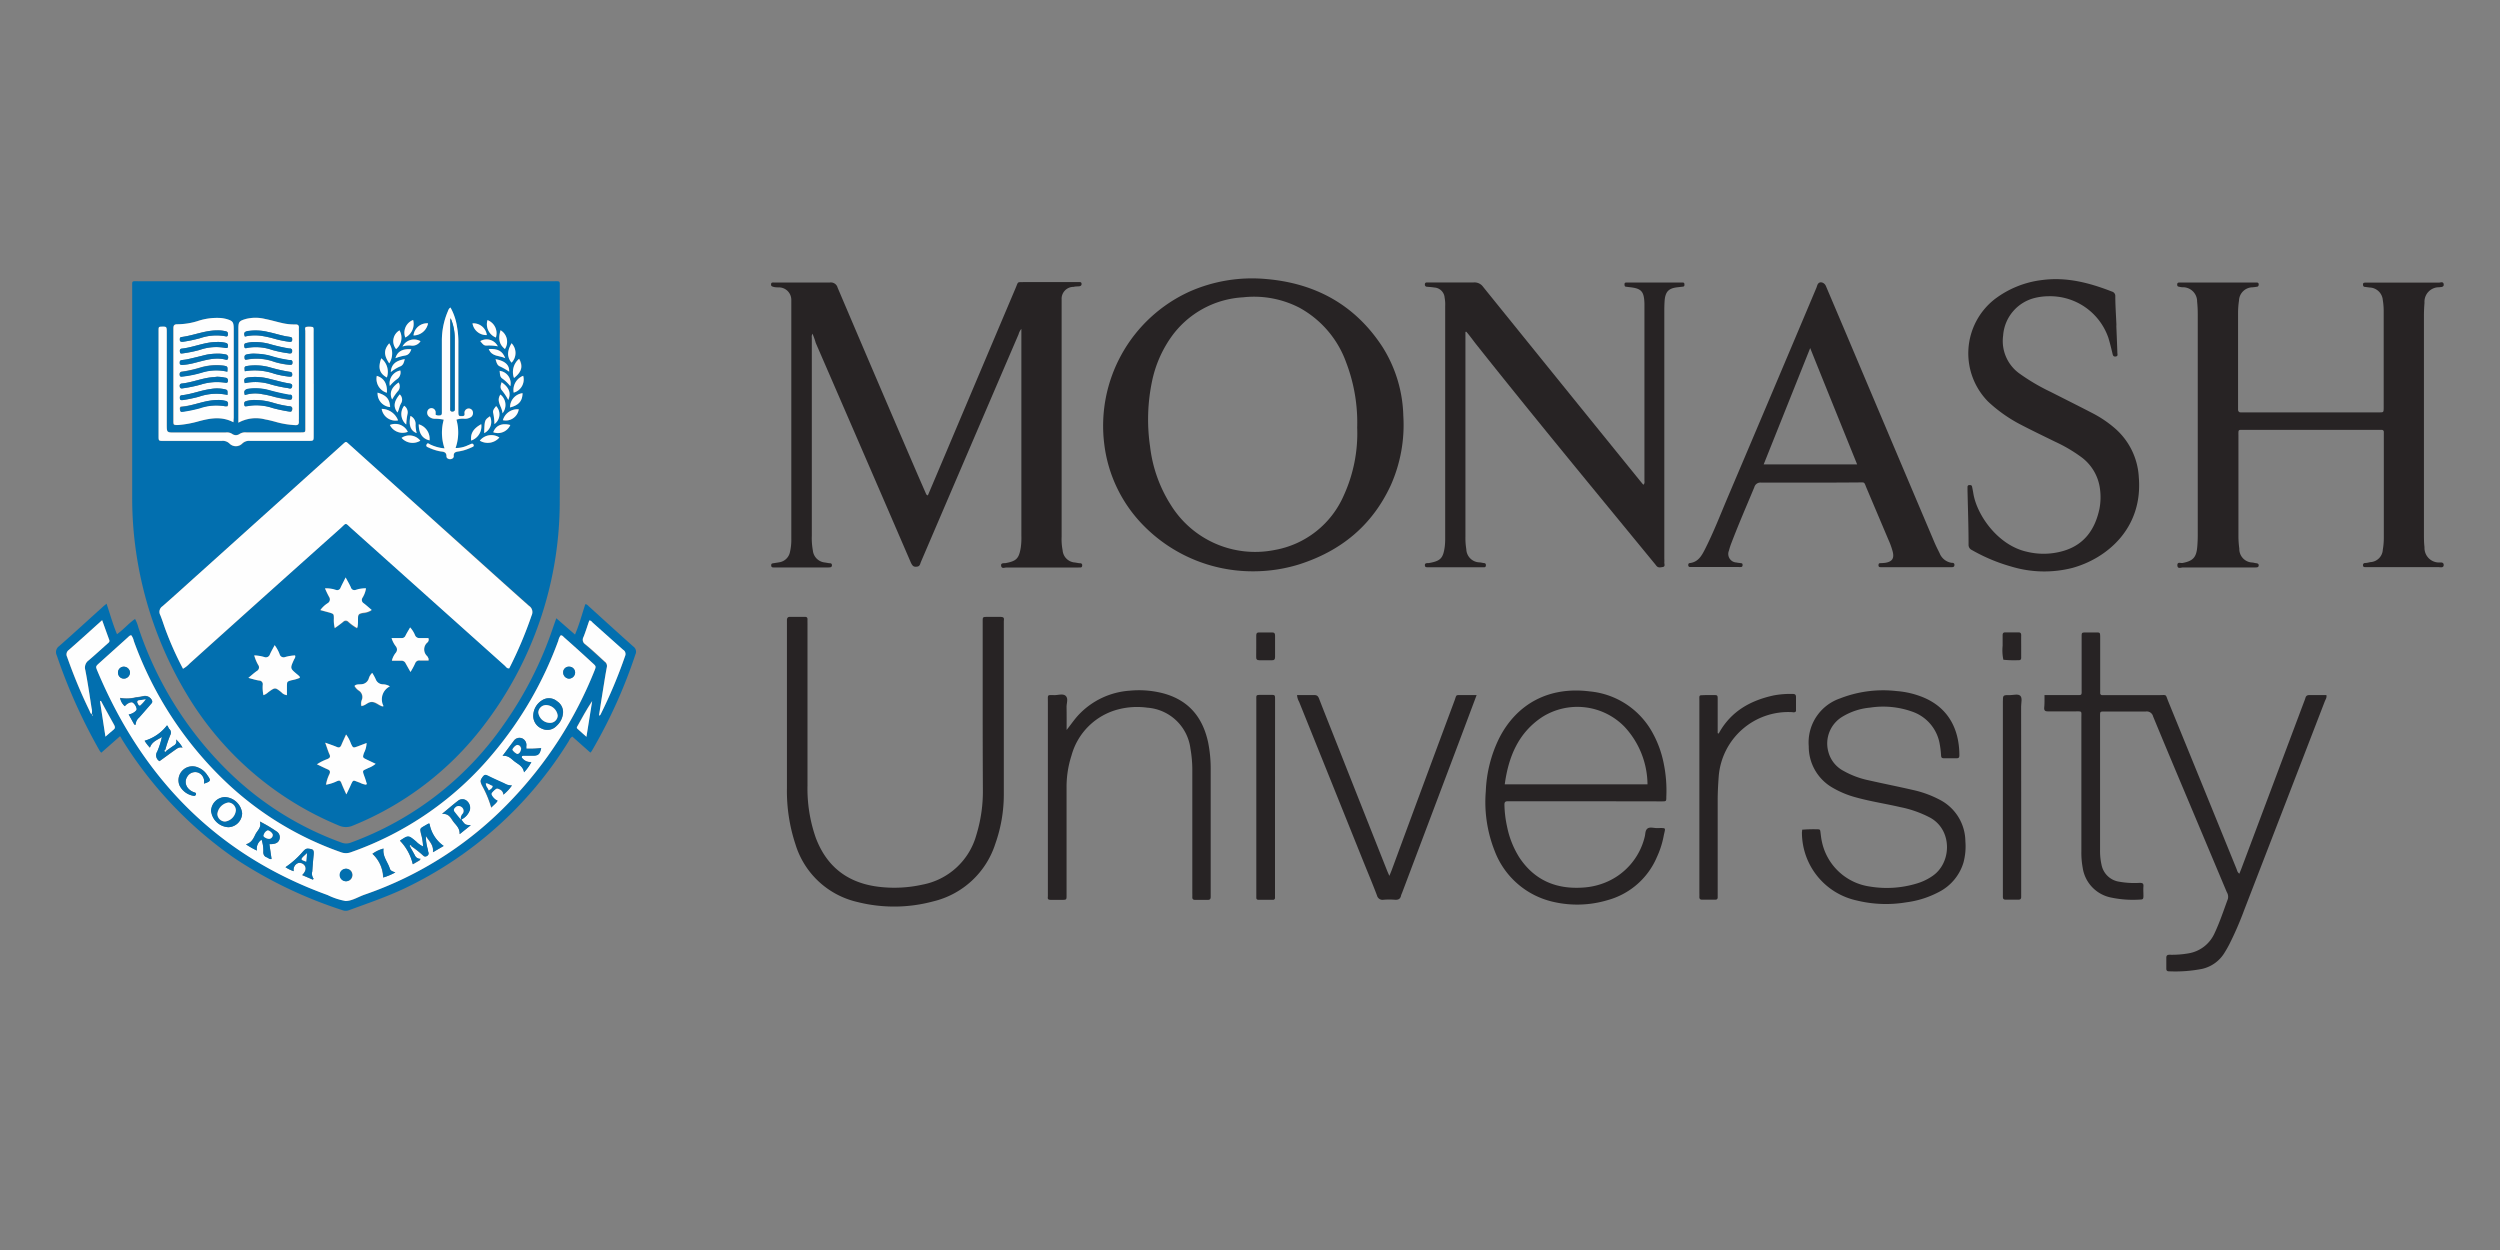 <svg id="Layer_1" data-name="Layer 1" xmlns="http://www.w3.org/2000/svg" viewBox="0 0 400 200"><rect x="0" y="0" width="400" height="200" fill="#808080" stroke="none"/><defs><style>.cls-1{fill:#026faf;}.cls-2{fill:#272324;}.cls-3{fill:#fefefe;}</style></defs><path class="cls-1" d="M55.37,45H88.49c1.2,0,1.07-.13,1.07,1.06,0,11.35.08,22.71,0,34.06A58.93,58.93,0,0,1,77.3,116.21a49.75,49.75,0,0,1-20.78,15.86,2.77,2.77,0,0,1-2.34,0,51.1,51.1,0,0,1-24.48-21.3,61.16,61.16,0,0,1-7.78-21.49,60.09,60.09,0,0,1-.77-9.75q0-16.7,0-33.39c0-1.33-.16-1.14,1.18-1.14ZM29.28,107a4.25,4.25,0,0,0,1.07-.83Q42.41,95.31,54.49,84.46c1-.89.69-.9,1.7,0l24.58,22c.2.18.34.48.71.42a64.93,64.93,0,0,0,3.58-8.47,1.19,1.19,0,0,0-.43-1.53c-3.56-3.16-7.09-6.35-10.63-9.53L55.94,71.2c-.65-.59-.52-.63-1.2,0l-.21.19-22.23,20C30.2,93.23,28.12,95.14,26,97a1.07,1.07,0,0,0-.35,1.39c.3.73.53,1.49.8,2.23A52.12,52.12,0,0,0,29.28,107Zm8.07-39.42c0-.33,0-.52,0-.71V52.68c0-1.16-.13-1.34-1.24-1.65a5.66,5.66,0,0,0-.84-.14,9.71,9.71,0,0,0-3.47.42,11,11,0,0,1-3.45.58c-.52,0-.65.19-.65.67,0,1.58,0,3.17,0,4.75v10c0,.73,0,.75.76.7a16.4,16.4,0,0,0,3.26-.59C33.59,66.92,35.43,66.57,37.35,67.56Zm.79.07a5.8,5.8,0,0,1,4.28-.53c.62.11,1.24.27,1.84.44a14,14,0,0,0,3,.48c.4,0,.6-.13.56-.54a3.84,3.84,0,0,1,0-.48V52.93a3.69,3.69,0,0,1,0-.47c0-.41-.13-.58-.55-.56a8.34,8.34,0,0,1-2.17-.23c-.89-.2-1.77-.47-2.67-.64a6.3,6.3,0,0,0-3.11,0c-1.08.32-1.18.46-1.18,1.59v15Zm12-6.21V53.24c0-.22,0-.44,0-.66s-.07-.29-.2-.29a2.73,2.73,0,0,0-1,0c-.26.09-.09.45-.12.69a2.81,2.81,0,0,0,0,.29v15c0,.94.08.89-.86.89H39.41a1.68,1.68,0,0,0-1.08.25,1,1,0,0,1-1.17,0,1.51,1.51,0,0,0-1.08-.23H28c-1.31,0-1.31,0-1.31-1.3V53c0-.73,0-.73-.72-.71s-.59,0-.59.77q0,8.37,0,16.74c0,.76,0,.76.79.77h9.33a1.54,1.54,0,0,1,1.28.44,1.43,1.43,0,0,0,2,0A1.59,1.59,0,0,1,40,70.53h9.33c.82,0,.82,0,.82-.84Q50.19,65.56,50.19,61.42ZM71,67.15a7.75,7.75,0,0,0,.12,4.62,6.71,6.71,0,0,1-2.3-.63c-.18-.07-.42-.3-.57,0s.16.42.38.52a7.43,7.43,0,0,0,1.8.58c.49.07,1,.07,1,.81,0,.31.33.47.64.44s.55-.19.52-.47c-.06-.64.36-.7.8-.77a6.43,6.43,0,0,0,1.37-.36c.3-.11.59-.24.87-.37a.23.23,0,0,0,.14-.31c-.07-.17-.19-.25-.37-.17s-.35.16-.52.22a4.47,4.47,0,0,1-2,.45A7.51,7.51,0,0,0,73,67.18,3.16,3.16,0,0,1,74.3,67a1.74,1.74,0,0,0,1.08-.32.82.82,0,0,0,.2-1,.68.68,0,0,0-1.26.46c0,.27,0,.39-.35.41-.58,0-.64,0-.64-.73,0-3.62,0-7.23,0-10.85a13.56,13.56,0,0,0-.19-2.55,9.12,9.12,0,0,0-1.06-3.18c-.31.18-.35.45-.45.67a11.85,11.85,0,0,0-.93,4.63c0,3.68,0,7.35,0,11,0,.19,0,.38,0,.57s-.11.42-.4.4a1,1,0,0,1-.6-.11v-.32a.67.67,0,0,0-1.26-.38.82.82,0,0,0,.21,1,1.49,1.49,0,0,0,1,.34A5.9,5.9,0,0,1,71,67.15Zm-12.43,58.4c0-.07.08-.1.08-.12-.12-.39-.23-.79-.38-1.17-.42-1.12-.31-.9.6-1.37a4,4,0,0,0,1.19-.68l-1.41-.67c-.7-.34-.68-.34-.47-1.05a3.74,3.74,0,0,0,.43-1.61l-1.39.53c-.78.28-.77.28-1.12-.44a5.36,5.36,0,0,0-.77-1.45c-.26.59-.53,1.13-.75,1.68-.15.37-.32.49-.72.32-.56-.24-1.14-.43-1.87-.69.27.73.43,1.31.68,1.85s0,.61-.35.78a7.73,7.73,0,0,0-1.65.83c.64.3,1.17.57,1.72.81.36.16.44.35.29.73a6.1,6.1,0,0,0-.56,1.72,6.28,6.28,0,0,0,1.7-.54c.43-.18.63-.05.79.35s.46,1.07.76,1.74c.25-.51.43-.88.6-1.25.57-1.28.41-1,1.57-.62A2.8,2.8,0,0,0,58.59,125.55ZM52,94.14a14,14,0,0,0,.64,1.4.7.7,0,0,1-.22,1,4.25,4.25,0,0,0-1.18,1.11l1.44.39c.71.18.71.18.72,1a4.9,4.9,0,0,0,.15,1.53c.5-.39.93-.71,1.34-1a.56.56,0,0,1,.83,0,7.24,7.24,0,0,0,1.39,1,1,1,0,0,0,.1-.3c0-.35.05-.7.05-1.05,0-.77,0-.94.83-1.08a2.79,2.79,0,0,0,1.37-.46c-.46-.38-.85-.75-1.28-1.07a.63.63,0,0,1-.2-.89,4,4,0,0,0,.58-1.51,5,5,0,0,0-1.62.25.59.59,0,0,1-.8-.4c-.23-.5-.51-1-.84-1.59-.31.63-.58,1.13-.81,1.64a.57.57,0,0,1-.75.36A4.65,4.65,0,0,0,52,94.14ZM39.74,108.46c.74.2,1.26.37,1.79.47a.57.57,0,0,1,.51.66,5.9,5.9,0,0,0,.11,1.67,2.09,2.09,0,0,0,.77-.47C44,110,44,110,45,110.78a1.42,1.42,0,0,0,.89.47c0-.53,0-1,0-1.47,0-.72,0-.71.76-.92a5.91,5.91,0,0,0,1.32-.39c0-.09,0-.17-.05-.2a5.08,5.08,0,0,0-.43-.38c-1.1-.93-1.1-.92-.49-2.28.1-.22.31-.42.19-.72a7.06,7.06,0,0,0-1.57.26.66.66,0,0,1-.89-.43,6.08,6.08,0,0,0-.8-1.47c-.28.53-.55,1-.76,1.47a.68.68,0,0,1-.91.43,6.3,6.3,0,0,0-1.6-.26,6.66,6.66,0,0,0,.62,1.5.66.66,0,0,1-.21,1C40.66,107.66,40.27,108,39.74,108.46Zm25.94-.94c.31-.56.56-1,.77-1.39a.69.69,0,0,1,.75-.42c.46,0,.93,0,1.38,0,0-.15,0-.22,0-.27a1.68,1.68,0,0,0-.22-.42,1.45,1.45,0,0,1,0-2.16.61.61,0,0,0,.19-.73c-.45,0-.92,0-1.38,0a.74.74,0,0,1-.75-.45,4.27,4.27,0,0,0-.79-1.26c-.28.49-.53.89-.74,1.31a.64.64,0,0,1-.67.4c-.5,0-1,0-1.56,0a4.17,4.17,0,0,0,.69,1.33.8.8,0,0,1,0,1,3.13,3.13,0,0,0-.64,1.29c.52,0,1,0,1.46,0a.72.72,0,0,1,.75.44C65.12,106.57,65.37,107,65.68,107.52Zm-3.3,2.3a2.14,2.14,0,0,0-1.18-.32,1.25,1.25,0,0,1-1.14-.83,7.88,7.88,0,0,0-.55-1,2.08,2.08,0,0,0-.56.94,1.33,1.33,0,0,1-1.27.92c-.33,0-.71,0-1,.26a2.16,2.16,0,0,0,.71.76,1.22,1.22,0,0,1,.45,1.5,1.61,1.61,0,0,0-.06.95c.62,0,1.06-.63,1.64-.64s1.08.49,1.65.68c0,0,.11,0,.26,0A2.31,2.31,0,0,1,62.38,109.82ZM79.9,70a2.35,2.35,0,0,0-3.13.51A2.47,2.47,0,0,0,79.9,70ZM79.34,54A2.24,2.24,0,0,0,78,51.22,2.28,2.28,0,0,0,79.34,54ZM61,57.33c-.53,1.55-.25,2.42.9,3.07A2.76,2.76,0,0,0,61,57.33ZM64.85,54a2.44,2.44,0,0,0,1.25-2.8A2.16,2.16,0,0,0,64.85,54Zm2.4,16.5a2.24,2.24,0,0,0-3-.45A2.35,2.35,0,0,0,67.25,70.51ZM61.9,62.84c.05-1.47-.5-2.37-1.61-2.7A2.31,2.31,0,0,0,61.9,62.84Zm18.56,4.39A2.1,2.1,0,0,0,83,65.49,2.42,2.42,0,0,0,80.46,67.23Zm-20-4.41a2.19,2.19,0,0,0,2,2.31C62.33,63.85,61.83,63.26,60.41,62.82Zm3.51-10a2,2,0,0,0-.55,3A2.36,2.36,0,0,0,63.92,52.86Zm17.93,2.06c-.75,1.27-.73,2.26,0,3.11A2.24,2.24,0,0,0,81.85,54.92Zm.39,5.56c1.24-1,1.46-1.87.81-3.06A2.75,2.75,0,0,0,82.24,60.48ZM63.69,67.26a2.86,2.86,0,0,0-2.62-1.84A2.24,2.24,0,0,0,63.69,67.26Zm20-7.13a2.44,2.44,0,0,0-1.52,2.69A2.18,2.18,0,0,0,83.71,60.13Zm-3.62-7.29c-.41,1.42-.19,2.28.7,3A2.13,2.13,0,0,0,80.09,52.84Zm1.52,12.35c1.42-.36,2-1,2-2.28A2.27,2.27,0,0,0,81.61,65.19Zm-16.36,3.9A2.23,2.23,0,0,0,62.38,68,2.28,2.28,0,0,0,65.25,69.09ZM67,67.89c0,1.47.61,2.32,1.73,2.57A2.42,2.42,0,0,0,67,67.89Zm-4.73-9.75a3,3,0,0,0,0-3.21C61.39,56,61.39,56.82,62.28,58.14Zm3.88-4.47a2.38,2.38,0,0,0,2.33-1.94A2.19,2.19,0,0,0,66.16,53.67ZM81.65,68c-1.35-.31-2.31.1-2.73,1.16A2.17,2.17,0,0,0,81.65,68ZM77,67.87c-1.28.69-1.76,1.51-1.61,2.62A2.41,2.41,0,0,0,77,67.87ZM75.6,51.74a2.23,2.23,0,0,0,2.29,1.87A2.15,2.15,0,0,0,75.6,51.74ZM63.6,66c.26-.48.29-1,.58-1.48A1.13,1.13,0,0,0,64,63.11C63,64.26,62.9,65.12,63.6,66Zm18.05-4.22a2,2,0,0,0-1.71-2.45c.07.44,0,.93.41,1.21A6.32,6.32,0,0,1,81.65,61.79Zm-1.39-.63c-.17.47-.28.9,0,1.24A9.16,9.16,0,0,1,81.32,64C81.8,62.89,81.46,62,80.26,61.16Zm-17.89.59a6.45,6.45,0,0,1,1.15-1.09,1.28,1.28,0,0,0,.53-1.38A2.11,2.11,0,0,0,62.37,61.75Zm16,4.86c-.85.6-.85.6-.92,2.69A2,2,0,0,0,78.39,66.61Zm1.68-3.48c-.74,1.11.27,1.92.33,3A2.12,2.12,0,0,0,80.07,63.13Zm-.78-5.66c.16.51.26,1,.7,1.16a9.19,9.19,0,0,1,1.48.86C81.52,58.41,80.82,57.74,79.29,57.47ZM63.78,61.2c-1.16.76-1.53,1.7-1,2.71a8.84,8.84,0,0,1,.85-1.25A1.17,1.17,0,0,0,63.78,61.2Zm15.33,6.65A1.91,1.91,0,0,0,79.38,65c-.25.33-.58.67-.47,1.09A9.34,9.34,0,0,1,79.11,67.85ZM62.53,59.53A6.29,6.29,0,0,1,64,58.64c.53-.19.64-.66.77-1.18C63.29,57.71,62.61,58.32,62.53,59.53ZM78.2,55.84c.51,1.28,1.69,1,2.64,1.47C80.38,56.15,79.68,55.78,78.2,55.84ZM67.28,54.59a2.09,2.09,0,0,0-2.88.85,3.26,3.26,0,0,1,1.35-.15A1.52,1.52,0,0,0,67.28,54.59Zm12.37.82a2,2,0,0,0-2.81-.83c.48.59.61.72,1,.71A7.37,7.37,0,0,1,79.65,55.41Zm-14,11.14c-.32,1.48,0,2.37,1,2.75a5.89,5.89,0,0,1-.18-1.3A1.43,1.43,0,0,0,65.68,66.55ZM65,67.92a10.26,10.26,0,0,1,.21-1.69A1.25,1.25,0,0,0,64.63,65,2.17,2.17,0,0,0,65,67.92ZM63.27,57.31a7.74,7.74,0,0,1,1.54-.46c.59-.06.81-.46,1-1C64.42,55.77,63.59,56.22,63.27,57.31Z"/><path class="cls-2" d="M130,53.39a1,1,0,0,0-.11.65q0,15.84,0,31.69a11,11,0,0,0,.17,2.36A2.14,2.14,0,0,0,132,90l.65.11c.22,0,.46,0,.46.34s-.3.33-.54.34a2.81,2.81,0,0,1-.29,0h-8.56c-.24,0-.34-.13-.33-.36s.1-.27.28-.3l1-.16a2.07,2.07,0,0,0,1.73-1.67,8.59,8.59,0,0,0,.21-2.08V48.69c0-.22,0-.44,0-.66a2,2,0,0,0-2-2.05c-.28,0-.56,0-.85-.08s-.41-.14-.39-.43.22-.27.41-.27c.66,0,1.33,0,2,0,2.31,0,4.63,0,7,0a1.12,1.12,0,0,1,1.24.83q6.38,15,12.79,29.88l1.31,3c.06.15.11.3.34.35l2.73-6.44q5.64-13.35,11.29-26.69c.5-1.17.2-.95,1.41-1,2.73,0,5.46,0,8.19,0,.19,0,.38,0,.57,0s.38,0,.4.27-.15.38-.4.41-.57,0-.85.09a1.9,1.9,0,0,0-1.94,2c0,.34,0,.69,0,1V85.87a9.39,9.39,0,0,0,.16,2.18A2.11,2.11,0,0,0,172,90l.65.11c.25,0,.54,0,.5.4s-.36.26-.59.29a2.62,2.62,0,0,1-.28,0c-3.75,0-7.49,0-11.24,0-.29,0-.78.25-.86-.27s.48-.39.75-.44c1.7-.32,2.1-.73,2.39-2.46a10.89,10.89,0,0,0,.1-1.89q0-16.23,0-32.45v-.67a2.27,2.27,0,0,0-.45.87q-7.82,18.2-15.62,36.41c-.13.29-.14.7-.61.76s-.7,0-1-.64q-2.11-4.89-4.22-9.77-5.49-12.69-11-25.38C130.39,54.38,130.22,53.94,130,53.39Z"/><path class="cls-2" d="M200.52,91.41A24.46,24.46,0,0,1,183,84.12a22.38,22.38,0,0,1-6.3-12.92,23.6,23.6,0,0,1,13.66-24.56,24.71,24.71,0,0,1,12.17-2c7.92.66,14.28,4.13,18.67,10.87a21.59,21.59,0,0,1,3.33,11,23.7,23.7,0,0,1-2,11.12c-3,6.48-8,10.55-14.73,12.69A24.78,24.78,0,0,1,200.52,91.41Zm16.63-23A26.92,26.92,0,0,0,215.39,58a16.23,16.23,0,0,0-7.49-8.77,15.83,15.83,0,0,0-9-1.66A15.14,15.14,0,0,0,187.34,54a18.93,18.93,0,0,0-3,6.94,29.83,29.83,0,0,0-.33,10.49,22.15,22.15,0,0,0,3.35,9.41A15.87,15.87,0,0,0,203.93,88,14.88,14.88,0,0,0,215,79.28,23.91,23.91,0,0,0,217.15,68.38Z"/><path class="cls-2" d="M351.64,67.86c0-5.87,0-11.74,0-17.6a19,19,0,0,0-.1-2,2.27,2.27,0,0,0-2.32-2.3c-.22,0-.44-.05-.65-.1s-.22-.2-.22-.37.11-.28.29-.28h12.47a.26.26,0,0,1,.28.29c0,.18-.05.33-.23.37s-.5.07-.75.1a2.2,2.2,0,0,0-2.17,2.12,13.33,13.33,0,0,0-.15,2q0,7.52,0,15c0,.15,0,.31,0,.47s.1.42.39.42.44,0,.66,0h21.52c.71,0,.72,0,.73-.74q0-7.81,0-15.61a11.06,11.06,0,0,0-.14-1.61A2.19,2.19,0,0,0,379.12,46l-.75-.1c-.23,0-.3-.2-.29-.42s.16-.25.33-.26.31,0,.47,0c3.78,0,7.55,0,11.33,0,.27,0,.71-.23.78.25s-.4.45-.72.49a2.32,2.32,0,0,0-2.35,2.48c-.06.7-.09,1.39-.09,2.09q0,17.46,0,34.92c0,.69,0,1.39.09,2.09A2.33,2.33,0,0,0,390.18,90c.29,0,.82-.11.81.41s-.6.32-.89.33c-3.69,0-7.37,0-11.05,0-.19,0-.38,0-.57,0s-.39,0-.4-.29a.32.32,0,0,1,.33-.37c.28,0,.56-.08.84-.14a2.1,2.1,0,0,0,2-2,10.88,10.88,0,0,0,.16-1.89q0-8.17,0-16.36c0-.19,0-.38,0-.57a.32.32,0,0,0-.36-.34h-21.9c-1.11,0-1-.12-1,1q0,8,0,16a14.57,14.57,0,0,0,.14,2A2.16,2.16,0,0,0,360.32,90c.22,0,.44.09.66.11s.44.1.41.39-.29.28-.5.29-.32,0-.48,0c-3.71,0-7.42,0-11.13,0-.31,0-.88.3-.9-.33s.52-.33.81-.38c1.68-.32,2.23-.89,2.37-2.58.05-.6.08-1.2.08-1.8Z"/><path class="cls-2" d="M234.47,53.1V85.88a11,11,0,0,0,.14,2,2.17,2.17,0,0,0,2.08,2.1c.25,0,.5.09.75.11s.32.17.3.39a.26.26,0,0,1-.3.28h-9c-.24,0-.45,0-.46-.32s.22-.33.45-.35l.19,0c1.86-.33,2.28-.75,2.54-2.62a11.32,11.32,0,0,0,.07-1.43q0-18.54,0-37.1a5.87,5.87,0,0,0-.09-1.32A1.76,1.76,0,0,0,229.45,46c-.37-.07-.76-.08-1.13-.12a.33.33,0,0,1-.34-.37c0-.25.14-.32.35-.32h1c2.15,0,4.31,0,6.47,0a1.7,1.7,0,0,1,1.51.72q12.49,15.47,25,30.9l.62.75c.27-.22.18-.49.18-.71V48.58c-.06-2-.5-2.44-2.44-2.64l-.48-.06c-.25,0-.27-.21-.27-.41s.12-.27.31-.27h9c.19,0,.28.11.28.3s0,.33-.22.36-.63.07-.94.11c-1.34.16-1.85.67-2,2q-.06.81-.06,1.62V89.44a3.62,3.62,0,0,1,0,.57c0,.25.18.64-.24.71s-.76.16-1.05-.22-.4-.49-.6-.74c-9.45-11.52-18.95-23-28.22-34.68-.53-.67-1-1.35-1.57-2Z"/><path class="cls-1" d="M19.21,117.79l-3,2.64a1.58,1.58,0,0,1-.24-.27,87.66,87.66,0,0,1-6.89-15.31,1.16,1.16,0,0,1,.37-1.46c2.38-2.09,4.72-4.24,7.07-6.36.14-.13.29-.24.53-.44.56,1.66,1,3.29,1.67,4.88,1.07-.76,1.85-1.73,2.89-2.44a6.06,6.06,0,0,1,.53,1.36,57.61,57.61,0,0,0,15,23.63,50.27,50.27,0,0,0,17.52,10.8,2,2,0,0,0,1.46,0A51.09,51.09,0,0,0,80.55,116a60,60,0,0,0,8-15.78l.46-1.3L92,101.53c.71-1.65,1.12-3.28,1.65-4.86.27,0,.41.2.57.35,2.37,2.15,4.74,4.31,7.13,6.44a1,1,0,0,1,.32,1.24,81.19,81.19,0,0,1-7,15.48,2.08,2.08,0,0,1-.21.24l-2.88-2.56c-.37.18-.46.54-.64.82a62.37,62.37,0,0,1-26.22,23.47c-2.9,1.37-5.93,2.39-8.93,3.5a1.35,1.35,0,0,1-.93,0,70,70,0,0,1-17.34-8.34,64.43,64.43,0,0,1-18-19C19.45,118.18,19.37,118,19.21,117.79Zm-4.48-3.51,0,.25s.07-.07.07-.1,0-.17-.14-.13a1.81,1.81,0,0,0,0-1c-.31-2-.61-4.07-1-6.09a1.41,1.41,0,0,1,.52-1.55c1-.85,2-1.77,3-2.66.18-.16.42-.3.31-.62-.38-1-.74-2-1.14-3.16-1.84,1.65-3.57,3.23-5.34,4.77a.87.87,0,0,0-.28,1.14,80.53,80.53,0,0,0,3.57,8.59C14.42,113.91,14.44,114.19,14.73,114.28ZM21,101.64c-.27,0-.41.22-.57.36l-4.52,4.08c-.58.53-.59.54-.28,1.28,7.21,17.14,19.14,29.43,36.82,35.83a10.87,10.87,0,0,0,2.87.95c1,.05,2-.61,3-1a58.51,58.51,0,0,0,23.39-15A64.59,64.59,0,0,0,95.1,107.35c.29-.73.29-.74-.3-1.27Q92.55,104,90.28,102c-.16-.14-.28-.35-.56-.35a1.91,1.91,0,0,0-.38.83,59.92,59.92,0,0,1-10.47,18.1,51.88,51.88,0,0,1-22.7,15.77,2.26,2.26,0,0,1-1.64,0,51.37,51.37,0,0,1-18.24-11.09,58.51,58.51,0,0,1-14.88-22.7A2.26,2.26,0,0,0,21,101.64Zm74.84,12.83c.2,0,.22-.1.26-.17A78,78,0,0,0,100,105a.79.79,0,0,0-.33-1l-4.82-4.3c-.16-.14-.27-.35-.58-.38-.31.88-.58,1.78-.93,2.65a.86.86,0,0,0,.26,1.14c1.07.9,2.08,1.86,3.12,2.78a.85.85,0,0,1,.36.89c-.24,1.24-.43,2.49-.63,3.74S96.05,113.15,95.84,114.47Zm-79.69-2.33-.16,0,.88,5.68c.51-.44.87-.78,1.26-1.08s.32-.46.13-.8c-.53-.9-1-1.81-1.51-2.73Zm77.68,5.75.88-5.72c-.87,1.32-1.61,2.67-2.35,4-.09.16-.11.3,0,.43Z"/><path class="cls-2" d="M289.7,77.22c-2.63,0-5.27,0-7.9,0a1,1,0,0,0-1.11.74c-1.25,3-2.51,5.89-3.65,8.88a10.9,10.9,0,0,0-.41,1.26A1.37,1.37,0,0,0,277.84,90c.24.06.5.07.75.11s.22.19.22.35a.25.25,0,0,1-.22.26,3.77,3.77,0,0,1-.47,0h-7.71c-.18,0-.29-.1-.29-.3s.06-.31.25-.33c1.33-.16,1.89-1.16,2.42-2.2,1.32-2.6,2.38-5.31,3.51-8Q283.48,63,290.62,46.06c.12-.29.15-.64.45-.82s.86,0,1.08.54l3.23,7.61q7.06,16.71,14.14,33.41c.25.59.54,1.15.82,1.72a2.46,2.46,0,0,0,1.92,1.53c.2,0,.46,0,.45.36s-.31.34-.55.34H301c-.23,0-.46,0-.44-.34s.18-.29.39-.31a6.15,6.15,0,0,0,.75-.06c1.06-.19,1.39-.71,1.14-1.75a11.7,11.7,0,0,0-.67-1.88l-3.48-8.22c-.49-1.16-.23-1-1.4-1C294.78,77.21,292.24,77.22,289.7,77.22Zm7.44-2.92c-2.52-6.24-5-12.35-7.51-18.61L282.19,74.3Z"/><path class="cls-2" d="M338.61,52.09c.06,1.45.12,2.91.17,4.37,0,.22.14.53-.27.58s-.45-.21-.52-.51c-.2-.83-.4-1.66-.65-2.48a9.87,9.87,0,0,0-9.64-6.65,9.49,9.49,0,0,0-2,.24,6.68,6.68,0,0,0-5.2,6.06,6.4,6.4,0,0,0,2.62,6.07,32.5,32.5,0,0,0,5,2.94c2.26,1.15,4.53,2.28,6.78,3.45a18.24,18.24,0,0,1,3.31,2.22,11.14,11.14,0,0,1,4,8c.67,8.23-5.2,13-10.64,14.49a18.17,18.17,0,0,1-9.76-.22,27.84,27.84,0,0,1-6.3-2.64.9.9,0,0,1-.54-.88c0-2.92-.11-5.83-.17-8.75,0-.16,0-.32,0-.47s.09-.3.29-.3.39,0,.44.25.15.74.21,1.12c.57,3.45,3.93,8.28,8.57,9.3a11.22,11.22,0,0,0,5.92-.16c3.29-1,5-3.45,5.69-6.75a9.88,9.88,0,0,0,.08-3.12,7.47,7.47,0,0,0-3-5.12,23.87,23.87,0,0,0-4.17-2.45c-1.79-.88-3.59-1.74-5.36-2.66a23.39,23.39,0,0,1-5.36-3.75,11,11,0,0,1,1-16.37,15.54,15.54,0,0,1,7.67-3.1c3.89-.51,7.54.45,11.13,1.85a.73.73,0,0,1,.54.76c0,1.55.12,3.1.18,4.65Z"/><path class="cls-2" d="M327.12,111.21c1.66,0,3.24,0,4.82,0,1.27,0,1.12.15,1.12-1.11,0-2.72,0-5.45,0-8.18,0-.72,0-.72.72-.73h1.53c.7,0,.71,0,.72.75v8.18c0,.25,0,.51,0,.76a.31.31,0,0,0,.35.34h.67c2.76,0,5.52,0,8.28,0,1.46,0,1.09-.23,1.62,1.07q5.44,13.32,10.86,26.65c.12.28.15.62.49.85l.31-.78,10.05-26.76a6.5,6.5,0,0,0,.22-.62c.1-.33.32-.42.65-.42.88,0,1.77,0,2.69,0,.1.41-.13.69-.25,1q-6.44,16.7-12.9,33.4a52.12,52.12,0,0,1-2.38,5.48c-.26.51-.55,1-.85,1.48a5.65,5.65,0,0,1-3.5,2.45,22.4,22.4,0,0,1-5.3.39c-.32,0-.44-.14-.43-.46q0-.85,0-1.71c0-.39.19-.48.53-.48a15.46,15.46,0,0,0,3-.22,5.55,5.55,0,0,0,4.15-3.14c.86-1.81,1.48-3.7,2.17-5.57a1.39,1.39,0,0,0-.17-1.08l-4.79-11.39c-2.34-5.57-4.7-11.14-7-16.72a1.05,1.05,0,0,0-1.17-.8c-2.19,0-4.38,0-6.56,0-.76,0-.76,0-.76.7,0,7.13,0,14.27,0,21.4a10.14,10.14,0,0,0,.24,2.45,3.39,3.39,0,0,0,2.87,2.69,13.87,13.87,0,0,0,3.22.18c.44,0,.65.07.61.56s0,1,0,1.52-.1.58-.53.59a17,17,0,0,1-4.82-.36,5.71,5.71,0,0,1-4.37-4.74,13.1,13.1,0,0,1-.21-2.65q0-10.65,0-21.3c0-1.17.18-1.06-1.07-1.06-1.42,0-2.85,0-4.28,0-.46,0-.62-.13-.6-.59C327.14,112.61,327.12,111.94,327.12,111.21Z"/><path class="cls-2" d="M157.23,114.07V99.42c0-.71,0-.71.76-.72s1.33,0,2,0,.68.19.62.66v.1c0,9.19,0,18.39,0,27.59a23.56,23.56,0,0,1-1.35,7.93,13.8,13.8,0,0,1-9.94,9.24,24,24,0,0,1-12.14.1,13.52,13.52,0,0,1-9.91-9.24,27.12,27.12,0,0,1-1.36-9V99.64c0-.16,0-.32,0-.48s.08-.47.43-.46h2.47c.29,0,.4.14.39.41s0,.51,0,.76q0,12.9,0,25.79a23.8,23.8,0,0,0,1.33,8.4c1.79,4.74,5.26,7.3,10.27,7.85a20.71,20.71,0,0,0,6.8-.37,11.08,11.08,0,0,0,8.6-7.89,23.8,23.8,0,0,0,1.06-7.4C157.24,122.19,157.23,118.13,157.23,114.07Z"/><path class="cls-2" d="M253.71,128.2h-11.9a5.42,5.42,0,0,1-.57,0c-.43,0-.53.17-.53.56a17.8,17.8,0,0,0,.42,3.49,14.57,14.57,0,0,0,2,5c2.42,3.61,5.88,5.05,10.14,4.76a11.23,11.23,0,0,0,3.51-.78,10.56,10.56,0,0,0,6.37-7.32c.13-.45.05-1,.42-1.32s1-.1,1.48-.1c1.73,0,1.4-.17,1.11,1.41a14.29,14.29,0,0,1-1.06,3.24,12,12,0,0,1-7.91,6.89,16.92,16.92,0,0,1-8.65.27,13.11,13.11,0,0,1-9.39-8.14,21.26,21.26,0,0,1-1.42-9.6,21,21,0,0,1,2.12-8.41c2.81-5.56,8-8.34,14.47-7.53a12.82,12.82,0,0,1,10.18,6.79,16.86,16.86,0,0,1,1.69,4.72,21.69,21.69,0,0,1,.42,5.39c0,.69,0,.7-.76.7Zm9.89-2.71a13.71,13.71,0,0,0-3.67-9.2,10.54,10.54,0,0,0-13.17-1.57c-3.82,2.52-5.4,6.35-6,10.77Z"/><path class="cls-2" d="M288.35,132.75a22.38,22.38,0,0,1,2.58-.06c.25,0,.31.15.33.36.07.5.11,1,.22,1.5a9.16,9.16,0,0,0,7.72,7.3,16.49,16.49,0,0,0,7.61-.53,8.64,8.64,0,0,0,2.31-1.11c3.14-2.05,3.34-7.33-.25-9.36a17.66,17.66,0,0,0-4.82-1.71c-2.31-.54-4.67-.89-7-1.53a15.1,15.1,0,0,1-3.77-1.54,7.57,7.57,0,0,1-3.88-6.66,7.45,7.45,0,0,1,5-7.66,18.89,18.89,0,0,1,9.05-1.18,14,14,0,0,1,4.42,1.07c4.38,1.9,5.63,5.73,5.63,9.22,0,.3-.09.47-.43.46H311c-.35,0-.41-.17-.43-.46a14.68,14.68,0,0,0-.25-2,6.66,6.66,0,0,0-4.37-5,13.84,13.84,0,0,0-6.75-.64,10.28,10.28,0,0,0-4.31,1.39,5,5,0,0,0-2.34,5.73,4.82,4.82,0,0,0,2.41,3,14,14,0,0,0,4.08,1.52c2.34.53,4.71,1,7.05,1.54a16.82,16.82,0,0,1,4.19,1.52,7.56,7.56,0,0,1,4.18,6.68,9.94,9.94,0,0,1-.3,3.39,7.81,7.81,0,0,1-4,4.76,15.27,15.27,0,0,1-5.14,1.62,19.62,19.62,0,0,1-7.93-.29,11.13,11.13,0,0,1-8.78-10.91C288.32,133.09,288.34,132.94,288.35,132.75Z"/><path class="cls-2" d="M170.66,116.79c.7-.87,1.27-1.74,2-2.5a12.39,12.39,0,0,1,8.08-3.78,15.44,15.44,0,0,1,5.29.4c4.13,1.08,6.42,3.84,7.28,7.92a21.39,21.39,0,0,1,.4,4.44V143c0,.15,0,.31,0,.47,0,.35-.1.52-.48.51-.67,0-1.34,0-2,0-.33,0-.47-.12-.46-.44s0-.51,0-.76q0-9.7,0-19.41a19.7,19.7,0,0,0-.3-3.59,7.5,7.5,0,0,0-6.89-6.55,12,12,0,0,0-4.54.24,10.47,10.47,0,0,0-7.6,7.41,16.34,16.34,0,0,0-.79,5.15c0,5.55,0,11.1,0,16.65,0,.19,0,.38,0,.57,0,.71,0,.72-.74.73-.57,0-1.14,0-1.71,0s-.58-.15-.54-.56c0-.19,0-.38,0-.57V112.29c0-1.19-.15-1.09,1.06-1.07.62,0,1.41-.29,1.82.15s.1,1.15.11,1.74C170.67,114.34,170.66,115.57,170.66,116.79Z"/><path class="cls-2" d="M236.26,111.21l-2.8,7.46-9.15,24.25a2.24,2.24,0,0,0-.14.36c-.11.58-.48.72-1,.68a10.82,10.82,0,0,0-1.8,0,.91.91,0,0,1-1.05-.68c-.67-1.78-1.41-3.53-2.12-5.29q-5.17-12.87-10.35-25.72a2.45,2.45,0,0,1-.32-1.06c.92,0,1.84,0,2.75,0,.44,0,.61.18.76.54.69,1.8,1.41,3.6,2.12,5.39q4.35,11,8.71,22c.11.28.23.56.43,1l.37-.91q5-13.57,10.06-27.15c.36-1,.12-.85,1.26-.87Z"/><path class="cls-2" d="M275,117.37l.12-.24c1.94-3.38,5-5.07,8.7-5.87a14.69,14.69,0,0,1,3-.23c.43,0,.55.15.54.56,0,.75,0,1.51,0,2.21-.23.26-.46.15-.66.14A11.17,11.17,0,0,0,275,124.16c-.1,1.3-.17,2.59-.17,3.89,0,4.92,0,9.83,0,14.75v.76c0,.28-.13.39-.4.39h-2.1c-.34,0-.44-.17-.43-.47s0-.44,0-.67V112.28c0-1.22-.16-1,1.05-1.07h1.14c.73,0,.74,0,.74.71,0,1.56,0,3.11,0,4.66v.72Z"/><path class="cls-2" d="M204,127.62v16a.31.31,0,0,1-.35.35h-2.28c-.23,0-.36-.1-.36-.33s0-.45,0-.67V112c0-.8-.1-.82.83-.82.47,0,.95,0,1.43,0,.73,0,.74,0,.74.72s0,1.64,0,2.47Z"/><path class="cls-2" d="M323.39,127.59V142.8c0,.25,0,.51,0,.76s-.14.39-.41.39h-2.09c-.35,0-.44-.17-.43-.47V112.3c0-1.09,0-1.1,1.12-1.08.57,0,1.29-.24,1.66.1s.14,1.13.14,1.72Q323.4,120.32,323.39,127.59Z"/><path class="cls-2" d="M201,103.35c0-.57,0-1.14,0-1.71,0-.31.12-.46.44-.45q1.05,0,2.1,0c.39,0,.47.18.47.52,0,1.14,0,2.28,0,3.42,0,.37-.13.52-.5.51-.66,0-1.33,0-2,0-.44,0-.54-.19-.52-.58C201,104.49,201,103.92,201,103.35Z"/><path class="cls-2" d="M323.39,103.53c0,.57,0,1.14,0,1.71,0,.28-.13.4-.4.39h-.09a16.88,16.88,0,0,1-2.36-.07,7.26,7.26,0,0,1-.12-2.23c0-.57,0-1.14,0-1.71,0-.31.12-.45.45-.44.69,0,1.39,0,2.08,0,.33,0,.44.14.44.45C323.38,102.27,323.39,102.9,323.39,103.53Z"/><path class="cls-3" d="M29.28,107a52.12,52.12,0,0,1-2.84-6.36c-.27-.74-.5-1.5-.8-2.23A1.07,1.07,0,0,1,26,97c2.13-1.86,4.21-3.77,6.31-5.65l22.23-20,.21-.19c.68-.61.55-.57,1.2,0L74,87.41c3.54,3.18,7.07,6.37,10.63,9.53a1.19,1.19,0,0,1,.43,1.53,64.93,64.93,0,0,1-3.58,8.47c-.37.06-.51-.24-.71-.42l-24.58-22c-1-.91-.72-.9-1.7,0Q42.41,95.29,30.35,106.15A4.25,4.25,0,0,1,29.28,107Z"/><path class="cls-3" d="M37.35,67.56c-1.92-1-3.76-.64-5.58-.15a16.4,16.4,0,0,1-3.26.59c-.74,0-.76,0-.76-.7v-10c0-1.58,0-3.17,0-4.75,0-.48.13-.68.65-.67a11,11,0,0,0,3.45-.58,9.71,9.71,0,0,1,3.47-.42,5.66,5.66,0,0,1,.84.14c1.11.31,1.24.49,1.24,1.65V66.85C37.39,67,37.37,67.23,37.35,67.56Zm-1-8.08c.06-.85.06-.86-.58-1a9.15,9.15,0,0,0-3.75.32,19.86,19.86,0,0,1-2.77.63c-.32,0-.54.12-.51.51s.34.29.56.27a17.61,17.61,0,0,0,3-.62A7.71,7.71,0,0,1,36.39,59.48Zm-1.62.8c-.22,0-.44.06-.66.07-1.66.12-3.2.79-4.83,1-.33,0-.56.13-.5.51s.44.28.67.25a22.16,22.16,0,0,0,2.69-.57,8.55,8.55,0,0,1,3.76-.32c.23,0,.52.2.57-.23s-.12-.52-.47-.56A6.35,6.35,0,0,0,34.77,60.28Zm0-7.42c-2,0-3.76.81-5.66,1.06-.31,0-.32.25-.31.48s.24.32.47.29A23.48,23.48,0,0,0,32,54.11a8,8,0,0,1,3.92-.33c.19,0,.46.2.52-.18s0-.55-.4-.61A5.3,5.3,0,0,0,34.75,52.86Zm0,11.18c-2,0-3.76.87-5.69,1-.34,0-.28.37-.24.61s.27.21.45.18a22.54,22.54,0,0,0,2.69-.56A8.11,8.11,0,0,1,36,65c.2,0,.46.16.49-.21s0-.49-.31-.59A4.86,4.86,0,0,0,34.73,64Zm1.32-8.37c.17,0,.38.1.41-.2s0-.49-.3-.6a5,5,0,0,0-1.5-.15c-1.92,0-3.69.85-5.57,1.06-.35,0-.34.32-.29.58s.26.21.44.18A20.69,20.69,0,0,0,31.93,56,7.9,7.9,0,0,1,36.05,55.67Zm.35,7.52c0-.79,0-.79-.45-.91a5.66,5.66,0,0,0-2.17-.05c-1.57.2-3.05.82-4.62,1-.35,0-.4.24-.38.52s.28.3.49.26a24.31,24.31,0,0,0,2.51-.52A8.51,8.51,0,0,1,36.4,63.19Zm-1.77-6.6a8.85,8.85,0,0,0-1.7.19c-.95.24-1.9.47-2.86.69-.31.07-.62.1-.94.14s-.35.22-.35.47.22.32.46.31a10.73,10.73,0,0,0,2-.35c1.63-.41,3.24-.95,4.95-.48.19,0,.29-.05.32-.24a.48.48,0,0,0-.42-.62A6.14,6.14,0,0,0,34.63,56.59Z"/><path class="cls-3" d="M38.14,67.63v-15c0-1.13.1-1.27,1.18-1.59a6.3,6.3,0,0,1,3.11,0c.9.17,1.78.44,2.67.64a8.34,8.34,0,0,0,2.17.23c.42,0,.58.15.55.56a3.69,3.69,0,0,0,0,.47V67a3.84,3.84,0,0,0,0,.48c0,.41-.16.56-.56.54a14,14,0,0,1-3-.48c-.6-.17-1.22-.33-1.84-.44A5.8,5.8,0,0,0,38.14,67.63Zm1-6.32a8.06,8.06,0,0,1,4.17.2,20.94,20.94,0,0,0,2.7.58c.23,0,.59.25.7-.2s-.19-.51-.54-.56c-1-.15-1.92-.44-2.87-.66a8.91,8.91,0,0,0-3.67-.28C39.09,60.49,39,60.73,39.17,61.31ZM40.93,64a5,5,0,0,0-1.59.17c-.33.13-.28.39-.24.63s.28.2.45.16a8.09,8.09,0,0,1,4.11.33,24.81,24.81,0,0,0,2.59.55c.18,0,.39.1.47-.15a.59.59,0,0,0,0-.55.57.57,0,0,0-.44-.14,16.65,16.65,0,0,1-2.59-.57A10.29,10.29,0,0,0,40.93,64ZM39.18,53.85a7.11,7.11,0,0,1,2.64-.11,16.85,16.85,0,0,1,2.13.48,17,17,0,0,0,2.42.48c.23,0,.37-.06.38-.31s0-.39-.23-.45a2.3,2.3,0,0,0-.28-.06c-1.13-.14-2.21-.54-3.33-.76A8.28,8.28,0,0,0,39.62,53C39,53.08,39,53.35,39.18,53.85Zm6.94,2.67c.38.08.6.09.63-.24s0-.44-.3-.5l-.19,0A27.62,27.62,0,0,1,43,55a9.25,9.25,0,0,0-2.73-.27,7.23,7.23,0,0,0-.93.16c-.35.09-.31.37-.26.62s.28.2.45.15a7.85,7.85,0,0,1,4,.33A18.46,18.46,0,0,0,46.12,56.52Zm-6.94,6.69a5.47,5.47,0,0,1,2.75-.14,15.65,15.65,0,0,1,2,.45,23.49,23.49,0,0,0,2.33.48c.25,0,.44,0,.46-.3s0-.44-.33-.48a1.06,1.06,0,0,1-.19,0A33,33,0,0,1,43,62.44a8.23,8.23,0,0,0-3.39-.18C39.11,62.37,39,62.61,39.18,63.21Zm0-3.81a9.54,9.54,0,0,1,4.75.41,14.31,14.31,0,0,0,2.33.45c.22,0,.47.08.5-.26s-.08-.47-.41-.51a25.92,25.92,0,0,1-3.14-.71,8.74,8.74,0,0,0-3.49-.25C39.08,58.63,39.08,58.64,39.17,59.4ZM41,56.6a4.79,4.79,0,0,0-1.6.15c-.34.11-.28.37-.26.62s.19.23.35.18a8.3,8.3,0,0,1,4.39.36,11.85,11.85,0,0,0,2.51.48c.21,0,.38,0,.4-.27s0-.44-.3-.49l-.19,0A18.87,18.87,0,0,1,43.38,57,9.1,9.1,0,0,0,41,56.6Z"/><path class="cls-3" d="M50.19,61.42q0,4.14,0,8.28c0,.83,0,.83-.82.84H40a1.59,1.59,0,0,0-1.27.44,1.43,1.43,0,0,1-2,0,1.54,1.54,0,0,0-1.28-.44H26.16c-.78,0-.79,0-.79-.77q0-8.37,0-16.74c0-.76,0-.76.59-.77s.72,0,.72.71V67.91c0,1.3,0,1.3,1.31,1.3h8.09a1.51,1.51,0,0,1,1.08.23,1,1,0,0,0,1.17,0,1.68,1.68,0,0,1,1.08-.25H48c.94,0,.86,0,.86-.89v-15a2.81,2.81,0,0,1,0-.29c0-.24-.14-.6.12-.69a2.73,2.73,0,0,1,1,0c.13,0,.19.15.2.29s0,.44,0,.66Z"/><path class="cls-3" d="M71,67.15A5.9,5.9,0,0,0,69.65,67a1.49,1.49,0,0,1-1-.34.82.82,0,0,1-.21-1,.67.67,0,0,1,1.26.38v.32a1,1,0,0,0,.6.11c.29,0,.4-.13.4-.4s0-.38,0-.57c0-3.68,0-7.35,0-11a11.85,11.85,0,0,1,.93-4.63c.1-.22.14-.49.45-.67a9.12,9.12,0,0,1,1.06,3.18A13.56,13.56,0,0,1,73.34,55c0,3.62,0,7.23,0,10.85,0,.72.06.76.64.73.3,0,.38-.14.35-.41a.68.68,0,0,1,1.26-.46.82.82,0,0,1-.2,1A1.74,1.74,0,0,1,74.3,67a3.16,3.16,0,0,0-1.27.14,7.51,7.51,0,0,1-.14,4.54,4.47,4.47,0,0,0,2-.45c.17-.06.34-.15.52-.22s.3,0,.37.17a.23.23,0,0,1-.14.31c-.28.13-.57.26-.87.37a6.43,6.43,0,0,1-1.37.36c-.44.07-.86.13-.8.77,0,.28-.26.44-.52.47s-.65-.13-.64-.44c0-.74-.48-.74-1-.81a7.43,7.43,0,0,1-1.8-.58c-.22-.1-.56-.16-.38-.52s.39-.08.57,0a6.71,6.71,0,0,0,2.3.63A7.75,7.75,0,0,1,71,67.15ZM72.1,50.91c0,.26-.07.34-.07.43V65.1a3.77,3.77,0,0,0,0,.47c0,.19.15.26.32.27s.38-.06.39-.31,0-.44,0-.66v-5.6c0-1.71,0-3.41,0-5.12A8.08,8.08,0,0,0,72.1,50.91Z"/><path class="cls-3" d="M58.59,125.55a2.8,2.8,0,0,1-1-.32c-1.16-.38-1-.66-1.57.62-.17.37-.35.74-.6,1.25-.3-.67-.55-1.19-.76-1.74s-.36-.53-.79-.35a6.28,6.28,0,0,1-1.7.54,6.1,6.1,0,0,1,.56-1.72c.15-.38.07-.57-.29-.73-.55-.24-1.08-.51-1.72-.81a7.73,7.73,0,0,1,1.65-.83c.39-.17.55-.35.35-.78s-.41-1.12-.68-1.85c.73.26,1.31.45,1.87.69.4.17.57,0,.72-.32.22-.55.49-1.09.75-1.68a5.36,5.36,0,0,1,.77,1.45c.35.72.34.72,1.12.44l1.39-.53a3.74,3.74,0,0,1-.43,1.61c-.21.71-.23.71.47,1.05l1.41.67a4,4,0,0,1-1.19.68c-.91.47-1,.25-.6,1.37.15.38.26.78.38,1.17C58.67,125.45,58.64,125.48,58.59,125.55Z"/><path class="cls-3" d="M52,94.14a4.65,4.65,0,0,1,1.74.24.57.57,0,0,0,.75-.36c.23-.51.5-1,.81-1.64.33.61.61,1.09.84,1.59a.59.59,0,0,0,.8.4,5,5,0,0,1,1.62-.25A4,4,0,0,1,58,95.63a.63.63,0,0,0,.2.89c.43.32.82.69,1.28,1.07a2.79,2.79,0,0,1-1.37.46c-.82.14-.82.31-.83,1.08,0,.35,0,.7-.05,1.05a1,1,0,0,1-.1.3,7.24,7.24,0,0,1-1.39-1,.56.56,0,0,0-.83,0c-.41.34-.84.66-1.34,1A4.9,4.9,0,0,1,53.42,99c0-.77,0-.77-.72-1l-1.44-.39a4.25,4.25,0,0,1,1.18-1.11.7.7,0,0,0,.22-1A14,14,0,0,1,52,94.14Z"/><path class="cls-3" d="M39.74,108.46c.53-.44.92-.8,1.35-1.1a.66.66,0,0,0,.21-1,6.66,6.66,0,0,1-.62-1.5,6.3,6.3,0,0,1,1.6.26.68.68,0,0,0,.91-.43c.21-.48.48-.94.76-1.47a6.08,6.08,0,0,1,.8,1.47.66.66,0,0,0,.89.43,7.06,7.06,0,0,1,1.57-.26c.12.3-.09.5-.19.72-.61,1.36-.61,1.35.49,2.28a5.08,5.08,0,0,1,.43.38s0,.11.05.2a5.91,5.91,0,0,1-1.32.39c-.73.21-.74.2-.76.92,0,.47,0,.94,0,1.47a1.42,1.42,0,0,1-.89-.47c-1-.8-1-.8-2.1,0a2.09,2.09,0,0,1-.77.47,5.9,5.9,0,0,1-.11-1.67.57.57,0,0,0-.51-.66C41,108.83,40.48,108.66,39.74,108.46Z"/><path class="cls-3" d="M65.68,107.52c-.31-.55-.56-1-.77-1.37a.72.72,0,0,0-.75-.44c-.47,0-.94,0-1.46,0a3.13,3.13,0,0,1,.64-1.29.8.8,0,0,0,0-1,4.17,4.17,0,0,1-.69-1.33c.57,0,1.06,0,1.56,0a.64.64,0,0,0,.67-.4c.21-.42.46-.82.74-1.31a4.27,4.27,0,0,1,.79,1.26.74.74,0,0,0,.75.45c.46,0,.93,0,1.38,0a.61.61,0,0,1-.19.73,1.45,1.45,0,0,0,0,2.16,1.68,1.68,0,0,1,.22.42s0,.12,0,.27c-.45,0-.92,0-1.38,0a.69.69,0,0,0-.75.42C66.24,106.56,66,107,65.68,107.52Z"/><path class="cls-3" d="M62.38,109.82a2.31,2.31,0,0,0-1,3.17c-.15,0-.22.06-.26,0-.57-.19-1-.69-1.65-.68s-1,.59-1.64.64a1.61,1.61,0,0,1,.06-.95,1.22,1.22,0,0,0-.45-1.5,2.16,2.16,0,0,1-.71-.76c.27-.3.65-.22,1-.26A1.33,1.33,0,0,0,59,108.6a2.08,2.08,0,0,1,.56-.94,7.88,7.88,0,0,1,.55,1,1.25,1.25,0,0,0,1.14.83A2.14,2.14,0,0,1,62.38,109.82Z"/><path class="cls-3" d="M79.9,70a2.47,2.47,0,0,1-3.13.51A2.35,2.35,0,0,1,79.9,70Z"/><path class="cls-3" d="M79.34,54A2.28,2.28,0,0,1,78,51.22,2.24,2.24,0,0,1,79.34,54Z"/><path class="cls-3" d="M61,57.33a2.76,2.76,0,0,1,.9,3.07C60.72,59.75,60.44,58.88,61,57.33Z"/><path class="cls-3" d="M64.85,54a2.16,2.16,0,0,1,1.25-2.8A2.44,2.44,0,0,1,64.85,54Z"/><path class="cls-3" d="M67.25,70.51a2.35,2.35,0,0,1-3-.45A2.24,2.24,0,0,1,67.25,70.51Z"/><path class="cls-3" d="M61.9,62.84a2.31,2.31,0,0,1-1.61-2.7C61.4,60.47,62,61.37,61.9,62.84Z"/><path class="cls-3" d="M80.46,67.23A2.42,2.42,0,0,1,83,65.49,2.1,2.1,0,0,1,80.46,67.23Z"/><path class="cls-3" d="M60.41,62.82c1.42.44,1.92,1,2,2.31A2.19,2.19,0,0,1,60.41,62.82Z"/><path class="cls-3" d="M63.92,52.86a2.36,2.36,0,0,1-.55,3A2,2,0,0,1,63.92,52.86Z"/><path class="cls-3" d="M81.85,54.92a2.24,2.24,0,0,1,0,3.11C81.12,57.18,81.1,56.19,81.85,54.92Z"/><path class="cls-3" d="M82.24,60.48a2.75,2.75,0,0,1,.81-3.06C83.7,58.61,83.48,59.51,82.24,60.48Z"/><path class="cls-3" d="M63.69,67.26a2.24,2.24,0,0,1-2.62-1.84A2.86,2.86,0,0,1,63.69,67.26Z"/><path class="cls-3" d="M83.71,60.13a2.18,2.18,0,0,1-1.52,2.69A2.44,2.44,0,0,1,83.71,60.13Z"/><path class="cls-3" d="M80.09,52.84a2.13,2.13,0,0,1,.7,3C79.9,55.12,79.68,54.26,80.09,52.84Z"/><path class="cls-3" d="M81.61,65.19a2.27,2.27,0,0,1,2-2.28C83.58,64.17,83,64.83,81.61,65.19Z"/><path class="cls-3" d="M65.25,69.09A2.28,2.28,0,0,1,62.38,68,2.23,2.23,0,0,1,65.25,69.09Z"/><path class="cls-3" d="M67,67.89a2.42,2.42,0,0,1,1.73,2.57C67.62,70.21,67,69.36,67,67.89Z"/><path class="cls-3" d="M62.28,58.14c-.89-1.32-.89-2.19,0-3.21A3,3,0,0,1,62.28,58.14Z"/><path class="cls-3" d="M66.16,53.67a2.19,2.19,0,0,1,2.33-1.94A2.38,2.38,0,0,1,66.16,53.67Z"/><path class="cls-3" d="M81.65,68a2.17,2.17,0,0,1-2.73,1.16C79.34,68.06,80.3,67.65,81.65,68Z"/><path class="cls-3" d="M77,67.87a2.41,2.41,0,0,1-1.61,2.62C75.25,69.38,75.73,68.56,77,67.87Z"/><path class="cls-3" d="M75.6,51.74a2.15,2.15,0,0,1,2.29,1.87A2.23,2.23,0,0,1,75.6,51.74Z"/><path class="cls-3" d="M63.6,66c-.7-.89-.6-1.75.35-2.9a1.13,1.13,0,0,1,.23,1.42C63.89,65,63.86,65.53,63.6,66Z"/><path class="cls-3" d="M81.65,61.79a6.32,6.32,0,0,0-1.3-1.24c-.4-.28-.34-.77-.41-1.21A2,2,0,0,1,81.65,61.79Z"/><path class="cls-3" d="M80.26,61.16c1.2.83,1.54,1.73,1.06,2.83a9.16,9.16,0,0,0-1.06-1.59C80,62.06,80.09,61.63,80.26,61.16Z"/><path class="cls-3" d="M62.37,61.75a2.11,2.11,0,0,1,1.68-2.47,1.28,1.28,0,0,1-.53,1.38A6.45,6.45,0,0,0,62.37,61.75Z"/><path class="cls-3" d="M78.39,66.61a2,2,0,0,1-.92,2.69C77.54,67.21,77.54,67.21,78.39,66.61Z"/><path class="cls-3" d="M80.07,63.13a2.12,2.12,0,0,1,.33,3C80.34,65.05,79.33,64.24,80.07,63.13Z"/><path class="cls-3" d="M79.29,57.47c1.53.27,2.23.94,2.18,2A9.19,9.19,0,0,0,80,58.63C79.55,58.45,79.45,58,79.29,57.47Z"/><path class="cls-3" d="M63.78,61.2a1.17,1.17,0,0,1-.19,1.46,8.84,8.84,0,0,0-.85,1.25C62.25,62.9,62.62,62,63.78,61.2Z"/><path class="cls-3" d="M79.11,67.85a9.34,9.34,0,0,0-.2-1.79c-.11-.42.22-.76.47-1.09A1.91,1.91,0,0,1,79.11,67.85Z"/><path class="cls-3" d="M62.53,59.53c.08-1.21.76-1.82,2.23-2.07-.13.52-.24,1-.77,1.18A6.29,6.29,0,0,0,62.53,59.53Z"/><path class="cls-3" d="M78.2,55.84c1.48-.06,2.18.31,2.64,1.47C79.89,56.84,78.71,57.12,78.2,55.84Z"/><path class="cls-3" d="M67.28,54.59a1.52,1.52,0,0,1-1.53.7,3.26,3.26,0,0,0-1.35.15A2.09,2.09,0,0,1,67.28,54.59Z"/><path class="cls-3" d="M79.65,55.41a7.37,7.37,0,0,0-1.8-.12c-.4,0-.53-.12-1-.71A2,2,0,0,1,79.65,55.41Z"/><path class="cls-3" d="M65.68,66.55A1.43,1.43,0,0,1,66.49,68a5.89,5.89,0,0,0,.18,1.3C65.69,68.92,65.36,68,65.68,66.55Z"/><path class="cls-3" d="M65,67.92a2.17,2.17,0,0,1-.33-3,1.25,1.25,0,0,1,.54,1.28A10.26,10.26,0,0,0,65,67.92Z"/><path class="cls-3" d="M63.27,57.31c.32-1.09,1.15-1.54,2.54-1.42-.19.5-.41.9-1,1A7.74,7.74,0,0,0,63.27,57.31Z"/><path class="cls-3" d="M21,101.64a2.26,2.26,0,0,1,.41.92,58.51,58.51,0,0,0,14.88,22.7,51.37,51.37,0,0,0,18.24,11.09,2.26,2.26,0,0,0,1.64,0,51.88,51.88,0,0,0,22.7-15.77,59.92,59.92,0,0,0,10.47-18.1,1.91,1.91,0,0,1,.38-.83c.28,0,.4.21.56.35q2.27,2,4.52,4.08c.59.53.59.54.3,1.27a64.59,64.59,0,0,1-13.43,20.81,58.51,58.51,0,0,1-23.39,15c-1,.35-2,1-3,1a10.87,10.87,0,0,1-2.87-.95c-17.68-6.4-29.61-18.69-36.82-35.83-.31-.74-.3-.75.28-1.28L20.43,102C20.59,101.86,20.73,101.66,21,101.64Zm5.64,18.48-.18-.18a19.36,19.36,0,0,1,.79-2.33.76.76,0,0,0-.15-.94c-.19-.19-.22-.53-.4-.57a6.94,6.94,0,0,1-3.56,2.44,6.35,6.35,0,0,0,.85,1.1c.32-1,1.2-1.24,1.92-1.71a13.61,13.61,0,0,1-.75,2.34,1.08,1.08,0,0,0,.36,1.53c.79-.57,1.6-1.17,2.42-1.75.36-.25.71-.57,1.27-.41a5.37,5.37,0,0,0-1.06-1.32.74.74,0,0,1-.36,1C27.4,119.56,27,119.85,26.64,120.12Zm39.13,15.26a18,18,0,0,1,1.93,1.53.45.45,0,0,0,.6.06.45.45,0,0,0,.23-.56,3.61,3.61,0,0,1-.12-.55,7.85,7.85,0,0,1-.3-2.11c.5.8,1.29,1.45,1.15,2.62l1.71-1a5.47,5.47,0,0,1-2.26-3.56.57.57,0,0,0-.19,0l-.66.38c-.69.4-.68.4-.52,1.19a8.53,8.53,0,0,1,.34,2.08,3.65,3.65,0,0,1-1.12-.8c-1.24-1-1.23-1-2.58-.13,0,0,0,0,0,0a8,8,0,0,1,2.08,3.77l1-.58c.07,0,.12-.13.26-.29a.91.91,0,0,1-.93-.56c-.24-.44-.49-.88-.74-1.32A.86.86,0,0,0,65.77,135.38Zm14.64-14.44c1-.1,1.43.52,2,.93s1.3.76,1.44,1.68A7.27,7.27,0,0,0,85,121.91a1.67,1.67,0,0,1-1.39-.55c-.09-.08-.19-.16-.15-.31s.18-.16.3-.16c.48,0,.95,0,1.43,0,.91,0,1.17-.21,1.38-1.22a14.4,14.4,0,0,1-2.38.1c0-.17,0-.29,0-.4a1.15,1.15,0,0,0-.67-1.25,1.11,1.11,0,0,0-1.35.43C81.61,119.31,81.06,120.08,80.41,120.94ZM43.1,135.06l.4,0c.73-.06,1.09-.31,1.23-.83A1.09,1.09,0,0,0,44.2,133a21.87,21.87,0,0,0-2.62-1.57c.29,1-.41,1.44-.71,2.05s-.61,1.35-1.52,1.59a11.89,11.89,0,0,0,1.76,1,1.75,1.75,0,0,1,.74-1.75,5.52,5.52,0,0,1,.28,2c0,.4.1.68.5.81s.45.35.82.29Zm42.23-20.72a2.19,2.19,0,0,0,1.38,2.24,2,2,0,0,0,2.35-.44,3.07,3.07,0,0,0,1-1.8,2.06,2.06,0,0,0-.92-2.14,2,2,0,0,0-2.4-.15A2.93,2.93,0,0,0,85.33,114.34ZM38.74,130.11A2.93,2.93,0,0,0,36,127.53a2.29,2.29,0,0,0-2.19,2.19,2.92,2.92,0,0,0,2.75,2.63A2.27,2.27,0,0,0,38.74,130.11Zm35.08,1a2.65,2.65,0,0,0,1.33-1.49,1.47,1.47,0,0,0-.53-1.51,1.07,1.07,0,0,0-1.33,0c-.82.62-1.59,1.3-2.58,2.11,1.14-.06,1.39.72,1.81,1.25s1.08,1,1,2L75.33,132C74.43,132,74.43,132,73.82,131.13ZM47,139.39a1.13,1.13,0,0,1,.7-1.29,1,1,0,0,1,1.07.45c.29.51,0,1-.43,1.48l1.71.72.13-.13a1.38,1.38,0,0,1-.22-1.17c.06-.88.14-1.76.22-2.65s-.07-.93-.82-1c-.43-.06-.63.2-.87.44a14.11,14.11,0,0,1-2.81,2.52A5.41,5.41,0,0,0,47,139.39Zm34.88-13.72a2.31,2.31,0,0,1-1.18-.27c-.84-.39-1.68-.75-2.5-1.16-.59-.29-.73-.36-1.2.4-.22.37-.07.64.08,1a17.14,17.14,0,0,1,1.51,3.6c.34-.41.75-.65,1-1.09-.52-.18-1-.78-1-1.1s.77-.93.94-.88c.47.13.94.3,1,1A7,7,0,0,0,81.91,125.67Zm-60.4-9.73.2,0a1.55,1.55,0,0,1,.55-1.15c.63-.71,1.25-1.42,1.87-2.14.14-.16.31-.31.21-.58a1.21,1.21,0,0,0-1.24-.73c-.44.07-.87.18-1.31.21a6.1,6.1,0,0,1-2.56.1A2.33,2.33,0,0,0,20,113c.34-.45,1-.76,1.28-.58a1.61,1.61,0,0,1,.62,1c.08.31-.67.82-1.28.9Zm11.15,9.44c1.12-.39,1.14-.49.49-1.42a3.05,3.05,0,0,0-1.37-1.14,2.23,2.23,0,0,0-3.06,2.79,3.06,3.06,0,0,0,2.35,1.72.29.29,0,0,0,.28-.2c.09-.2-.05-.3-.2-.35A2.21,2.21,0,0,1,30,126a1.53,1.53,0,0,1,0-1.78,1.46,1.46,0,0,1,1.66-.61,1.5,1.5,0,0,1,1,1.46Zm30.6,14.2c-.52-.16-.79-.29-.89-.62-.32-1.05-1.18-1.93-1-3.19a5.44,5.44,0,0,0-1.77.84,5.34,5.34,0,0,1,1.72,3.79A9.64,9.64,0,0,0,63.26,139.58ZM55.34,139a1,1,0,0,0-.94,1,1,1,0,0,0,1,1,1,1,0,0,0,1-1A1,1,0,0,0,55.34,139ZM91.1,106.67a.91.91,0,0,0-1,.9,1,1,0,0,0,.91,1,1,1,0,0,0,1-.92A.94.94,0,0,0,91.1,106.67Zm-70.3.91a1,1,0,0,0-1-.91.92.92,0,0,0-.9,1,.93.93,0,0,0,1,.91A1,1,0,0,0,20.8,107.58Z"/><path class="cls-3" d="M14.73,114.28c-.29-.09-.31-.37-.42-.59a80.53,80.53,0,0,1-3.57-8.59A.87.87,0,0,1,11,104c1.77-1.54,3.5-3.12,5.34-4.77.4,1.11.76,2.13,1.14,3.16.11.32-.13.46-.31.62-1,.89-2,1.81-3,2.66a1.41,1.41,0,0,0-.52,1.55c.39,2,.69,4.06,1,6.09a1.81,1.81,0,0,1,0,1Z"/><path class="cls-3" d="M95.84,114.47c.21-1.32.41-2.65.63-4s.39-2.5.63-3.74a.85.85,0,0,0-.36-.89c-1-.92-2-1.88-3.12-2.78a.86.86,0,0,1-.26-1.14c.35-.87.62-1.77.93-2.65.31,0,.42.24.58.38l4.82,4.3a.79.79,0,0,1,.33,1,78,78,0,0,1-3.92,9.35C96.06,114.37,96,114.49,95.84,114.47Z"/><path class="cls-3" d="M16.15,112.14l.6,1.12c.5.92,1,1.83,1.51,2.73.19.34.18.56-.13.8s-.75.64-1.26,1.08L16,112.19Z"/><path class="cls-3" d="M93.83,117.89l-1.43-1.28c-.15-.13-.13-.27,0-.43.74-1.34,1.48-2.69,2.35-4Z"/><path class="cls-3" d="M14.71,114.3c.12,0,.14,0,.14.13s0,.06-.07.1l0-.25Z"/><path class="cls-1" d="M36.39,59.48a7.71,7.71,0,0,0-4.08.15,17.61,17.61,0,0,1-3,.62c-.22,0-.53.15-.56-.27s.19-.47.51-.51a19.86,19.86,0,0,0,2.77-.63,9.15,9.15,0,0,1,3.75-.32C36.45,58.62,36.45,58.63,36.39,59.48Z"/><path class="cls-1" d="M34.77,60.28a6.35,6.35,0,0,1,1.23.14c.35,0,.5.21.47.56s-.34.26-.57.23a8.55,8.55,0,0,0-3.76.32,22.16,22.16,0,0,1-2.69.57c-.23,0-.59.22-.67-.25s.17-.47.5-.51c1.63-.2,3.17-.87,4.83-1C34.33,60.34,34.55,60.31,34.77,60.28Z"/><path class="cls-1" d="M34.75,52.86a5.3,5.3,0,0,1,1.31.13c.38.06.44.29.4.61s-.33.22-.52.18a8,8,0,0,0-3.92.33,23.48,23.48,0,0,1-2.77.58c-.23,0-.46,0-.47-.29s0-.44.31-.48C31,53.67,32.8,52.87,34.75,52.86Z"/><path class="cls-1" d="M34.73,64a4.86,4.86,0,0,1,1.42.14c.32.1.34.33.31.59S36.17,65,36,65a8.11,8.11,0,0,0-4,.33,22.54,22.54,0,0,1-2.69.56c-.18,0-.4.1-.45-.18s-.1-.58.24-.61C31,64.91,32.77,64,34.73,64Z"/><path class="cls-1" d="M36.05,55.67a7.9,7.9,0,0,0-4.12.32,20.69,20.69,0,0,1-2.69.55c-.18,0-.39.09-.44-.18s-.06-.54.29-.58c1.88-.21,3.65-1.05,5.57-1.06a5,5,0,0,1,1.5.15c.34.11.32.35.3.6S36.22,55.69,36.05,55.67Z"/><path class="cls-1" d="M36.4,63.19a8.51,8.51,0,0,0-4.62.3,24.31,24.31,0,0,1-2.51.52c-.21,0-.46.08-.49-.26s0-.48.38-.52c1.57-.18,3.05-.8,4.62-1a5.66,5.66,0,0,1,2.17.05C36.43,62.4,36.43,62.4,36.4,63.19Z"/><path class="cls-1" d="M34.63,56.59a6.14,6.14,0,0,1,1.42.11.48.48,0,0,1,.42.62c0,.19-.13.29-.32.24-1.71-.47-3.32.07-4.95.48a10.73,10.73,0,0,1-2,.35c-.24,0-.45,0-.46-.31s.07-.43.35-.47.63-.07.94-.14c1-.22,1.91-.45,2.86-.69A8.85,8.85,0,0,1,34.63,56.59Z"/><path class="cls-1" d="M39.17,61.31c-.2-.58-.08-.82.49-.92a8.91,8.91,0,0,1,3.67.28c1,.22,1.9.51,2.87.66.35.05.65.12.54.56s-.47.24-.7.2a20.94,20.94,0,0,1-2.7-.58A8.06,8.06,0,0,0,39.17,61.31Z"/><path class="cls-1" d="M40.93,64a10.29,10.29,0,0,1,2.71.43,16.65,16.65,0,0,0,2.59.57.57.57,0,0,1,.44.14.59.59,0,0,1,0,.55c-.08.25-.29.17-.47.15a24.81,24.81,0,0,1-2.59-.55A8.09,8.09,0,0,0,39.55,65c-.17,0-.41.12-.45-.16s-.09-.5.24-.63A5,5,0,0,1,40.93,64Z"/><path class="cls-1" d="M39.18,53.85c-.2-.5-.14-.77.44-.89a8.28,8.28,0,0,1,3.29.16c1.12.22,2.2.62,3.33.76a2.3,2.3,0,0,1,.28.06c.25.06.23.26.23.45s-.15.34-.38.31A17,17,0,0,1,44,54.22a16.85,16.85,0,0,0-2.13-.48A7.11,7.11,0,0,0,39.18,53.85Z"/><path class="cls-1" d="M46.12,56.52A18.46,18.46,0,0,1,43.57,56a7.85,7.85,0,0,0-4-.33c-.17.05-.4.13-.45-.15s-.09-.53.26-.62a7.23,7.23,0,0,1,.93-.16A9.25,9.25,0,0,1,43,55a27.62,27.62,0,0,0,3.24.74l.19,0c.28.06.32.26.3.5S46.5,56.6,46.12,56.52Z"/><path class="cls-1" d="M39.18,63.21c-.21-.6-.07-.84.42-1a8.23,8.23,0,0,1,3.39.18,33,33,0,0,0,3.24.74,1.06,1.06,0,0,0,.19,0c.28,0,.35.22.33.48s-.21.34-.46.3A23.49,23.49,0,0,1,44,63.52a15.65,15.65,0,0,0-2-.45A5.47,5.47,0,0,0,39.18,63.21Z"/><path class="cls-1" d="M39.17,59.4c-.09-.76-.09-.77.54-.87a8.74,8.74,0,0,1,3.49.25,25.92,25.92,0,0,0,3.14.71c.33,0,.43.21.41.51s-.28.27-.5.26a14.31,14.31,0,0,1-2.33-.45A9.54,9.54,0,0,0,39.17,59.4Z"/><path class="cls-1" d="M41,56.6a9.1,9.1,0,0,1,2.43.36,18.87,18.87,0,0,0,2.87.64l.19,0c.28,0,.33.25.3.49s-.19.28-.4.27a11.85,11.85,0,0,1-2.51-.48,8.3,8.3,0,0,0-4.39-.36c-.16.05-.33,0-.35-.18s-.08-.51.26-.62A4.79,4.79,0,0,1,41,56.6Z"/><path class="cls-1" d="M72.1,50.91a8.08,8.08,0,0,1,.67,3.24c0,1.71,0,3.41,0,5.12v5.6c0,.22,0,.44,0,.66s-.18.31-.39.31-.3-.08-.32-.27a3.77,3.77,0,0,1,0-.47V51.34C72,51.25,72.06,51.17,72.1,50.91Z"/><path class="cls-1" d="M65.63,135.51c.25.44.5.88.74,1.32a.91.91,0,0,0,.93.56c-.14.16-.19.25-.26.29l-1,.58A8,8,0,0,0,64,134.49c0,.06,0,0,0,0,1.35-.91,1.34-.91,2.58.13a3.65,3.65,0,0,0,1.12.8,8.53,8.53,0,0,0-.34-2.08c-.16-.79-.17-.79.52-1.19l.66-.38a.57.57,0,0,1,.19,0A5.47,5.47,0,0,0,71,135.34l-1.71,1c.14-1.17-.65-1.82-1.15-2.62a7.85,7.85,0,0,0,.3,2.11,3.61,3.61,0,0,0,.12.55.45.45,0,0,1-.23.56.45.45,0,0,1-.6-.06,18,18,0,0,0-1.93-1.53c0-.08-.09-.17-.18-.1S65.58,135.44,65.63,135.51Z"/><path class="cls-1" d="M80.41,120.94c.65-.86,1.2-1.63,1.79-2.36a1.11,1.11,0,0,1,1.35-.43,1.15,1.15,0,0,1,.67,1.25c0,.11,0,.23,0,.4a14.4,14.4,0,0,0,2.38-.1c-.21,1-.47,1.24-1.38,1.22-.48,0-1,0-1.43,0-.12,0-.26,0-.3.16s.06.23.15.31a1.67,1.67,0,0,0,1.39.55,7.27,7.27,0,0,1-1.19,1.64c-.14-.92-.86-1.25-1.44-1.68S81.38,120.84,80.41,120.94Zm3-1.11c0-.34-.19-.6-.56-.64s-.85.49-.83.76.66.73.83.68C83.21,120.52,83.29,120.17,83.38,119.83Z"/><path class="cls-1" d="M43.1,135.06l.35,2.39c-.37.06-.56-.2-.82-.29s-.5-.41-.5-.81a5.52,5.52,0,0,0-.28-2,1.75,1.75,0,0,0-.74,1.75,11.89,11.89,0,0,1-1.76-1c.91-.24,1.21-.94,1.52-1.59s1-1.09.71-2.05A21.87,21.87,0,0,1,44.2,133a1.09,1.09,0,0,1,.53,1.22c-.14.52-.5.77-1.23.83Zm0-.84a.63.63,0,0,0,.56-.61c0-.3-.6-.83-.87-.73a1.13,1.13,0,0,0-.6.8C42.09,133.89,42.68,134.25,43.08,134.22Z"/><path class="cls-1" d="M85.33,114.34a2.93,2.93,0,0,1,1.39-2.29,2,2,0,0,1,2.4.15,2.06,2.06,0,0,1,.92,2.14,3.07,3.07,0,0,1-1,1.8,2,2,0,0,1-2.35.44A2.19,2.19,0,0,1,85.33,114.34Zm2-1.53A1.25,1.25,0,0,0,86.13,114,1.89,1.89,0,0,0,88,115.66a1.21,1.21,0,0,0,1.25-1.15A1.93,1.93,0,0,0,87.38,112.81Z"/><path class="cls-1" d="M38.74,130.11a2.27,2.27,0,0,1-2.23,2.24,2.92,2.92,0,0,1-2.75-2.63A2.29,2.29,0,0,1,36,127.53,2.93,2.93,0,0,1,38.74,130.11Zm-1-.47a1.27,1.27,0,0,0-1.2-1.24,2.1,2.1,0,0,0-1.78,1.84A1.26,1.26,0,0,0,36,131.45,2,2,0,0,0,37.74,129.64Z"/><path class="cls-1" d="M26.64,120.12c.38-.27.76-.56,1.15-.83a.74.74,0,0,0,.36-1,5.37,5.37,0,0,1,1.06,1.32c-.56-.16-.91.16-1.27.41-.82.58-1.63,1.18-2.42,1.75a1.08,1.08,0,0,1-.36-1.53,13.61,13.61,0,0,0,.75-2.34c-.72.47-1.6.74-1.92,1.71a6.35,6.35,0,0,1-.85-1.1,6.94,6.94,0,0,0,3.56-2.44c.18,0,.21.38.4.57a.76.76,0,0,1,.15.94,19.36,19.36,0,0,0-.79,2.33c-.11.08-.16.21-.08.3S26.56,120.18,26.64,120.12Z"/><path class="cls-1" d="M73.82,131.13c.61.85.61.85,1.51.91l-1.77,1.42c0-1-.6-1.42-1-2s-.67-1.31-1.81-1.25c1-.81,1.76-1.49,2.58-2.11a1.07,1.07,0,0,1,1.33,0,1.47,1.47,0,0,1,.53,1.51A2.65,2.65,0,0,1,73.82,131.13Zm-.08,0a1,1,0,0,1,.3-.93.75.75,0,0,0-.2-1.08.73.73,0,0,0-1,.12c-.4.37-.09.62.11.89S73.36,130.66,73.74,131.12Z"/><path class="cls-1" d="M47,139.39a5.41,5.41,0,0,1-1.32-.65,14.11,14.11,0,0,0,2.81-2.52c.24-.24.44-.5.87-.44.75.09.9.25.82,1s-.16,1.77-.22,2.65a1.38,1.38,0,0,0,.22,1.17l-.13.13L48.37,140c.47-.45.72-1,.43-1.48a1,1,0,0,0-1.07-.45A1.13,1.13,0,0,0,47,139.39Zm2.1-2.88c-1.13,1-1.13,1-.16,1.36Z"/><path class="cls-1" d="M81.91,125.67a7,7,0,0,1-1.34,1.44c-.08-.67-.55-.84-1-1-.17,0-.9.68-.94.88s.46.92,1,1.1c-.22.44-.63.68-1,1.09a17.14,17.14,0,0,0-1.51-3.6c-.15-.33-.3-.6-.08-1,.47-.76.61-.69,1.2-.4.82.41,1.66.77,2.5,1.16A2.31,2.31,0,0,0,81.91,125.67Zm-4.17-.34c0-.08-.07-.09-.06,0h.08c-.09.46.3.73.45,1.15.28-.2.56-.33.61-.71C78.43,125.63,78.15,125.33,77.74,125.33Z"/><path class="cls-1" d="M21.51,115.94l-.94-1.63c.61-.08,1.36-.59,1.28-.9a1.61,1.61,0,0,0-.62-1c-.28-.18-.94.13-1.28.58a2.33,2.33,0,0,1-.72-1.3,6.1,6.1,0,0,0,2.56-.1c.44,0,.87-.14,1.31-.21a1.21,1.21,0,0,1,1.24.73c.1.27-.07.42-.21.58-.62.72-1.24,1.43-1.87,2.14a1.55,1.55,0,0,0-.55,1.15Zm1.81-4.06c-.51.09-.82.14-1.12.21s-.31.21-.18.42.11.37.39.41A6,6,0,0,0,23.32,111.88Z"/><path class="cls-1" d="M32.66,125.38v-.33a1.5,1.5,0,0,0-1-1.46,1.46,1.46,0,0,0-1.66.61A1.53,1.53,0,0,0,30,126a2.21,2.21,0,0,0,1.14.8c.15,0,.29.15.2.35a.29.29,0,0,1-.28.2,3.06,3.06,0,0,1-2.35-1.72,2.23,2.23,0,0,1,3.06-2.79A3.05,3.05,0,0,1,33.15,124C33.8,124.89,33.78,125,32.66,125.38Z"/><path class="cls-1" d="M63.26,139.58a9.64,9.64,0,0,1-1.93.82,5.34,5.34,0,0,0-1.72-3.79,5.44,5.44,0,0,1,1.77-.84c-.19,1.26.67,2.14,1,3.19C62.47,139.29,62.74,139.42,63.26,139.58Z"/><path class="cls-1" d="M55.34,139a1,1,0,0,1,1,1,1,1,0,0,1-1,1,1,1,0,0,1-1-1A1,1,0,0,1,55.34,139Z"/><path class="cls-1" d="M91.1,106.67a.94.94,0,0,1,.92,1,1,1,0,0,1-1,.92,1,1,0,0,1-.91-1A.91.91,0,0,1,91.1,106.67Z"/><path class="cls-1" d="M20.8,107.58a1,1,0,0,1-.92,1,.93.93,0,0,1-1-.91.92.92,0,0,1,.9-1A1,1,0,0,1,20.8,107.58Z"/><path class="cls-3" d="M65.63,135.51c0-.07-.12-.16,0-.23s.15,0,.18.1A.86.86,0,0,1,65.63,135.51Z"/><path class="cls-3" d="M83.38,119.83c-.09.34-.17.69-.56.8-.17.05-.82-.5-.83-.68s.53-.79.83-.76S83.34,119.49,83.38,119.83Z"/><path class="cls-3" d="M43.08,134.22c-.4,0-1-.33-.91-.54a1.13,1.13,0,0,1,.6-.8c.27-.1.89.43.87.73A.63.63,0,0,1,43.08,134.22Z"/><path class="cls-3" d="M87.38,112.81a1.93,1.93,0,0,1,1.85,1.7A1.21,1.21,0,0,1,88,115.66,1.89,1.89,0,0,1,86.13,114,1.25,1.25,0,0,1,87.38,112.81Z"/><path class="cls-3" d="M37.74,129.64A2,2,0,0,1,36,131.45a1.26,1.26,0,0,1-1.22-1.21,2.1,2.1,0,0,1,1.78-1.84A1.27,1.27,0,0,1,37.74,129.64Z"/><path class="cls-3" d="M26.64,120.12c-.08.06-.14.23-.26.12s0-.22.08-.3Z"/><path class="cls-3" d="M73.74,131.12c-.38-.46-.6-.73-.81-1s-.51-.52-.11-.89a.73.73,0,0,1,1-.12.75.75,0,0,1,.2,1.08A1,1,0,0,0,73.74,131.12Z"/><path class="cls-3" d="M49.13,136.51,49,137.87C48,137.53,48,137.53,49.13,136.51Z"/><path class="cls-3" d="M77.74,125.33c.41,0,.69.3,1.08.42,0,.38-.33.51-.61.71-.15-.42-.54-.69-.45-1.15Z"/><path class="cls-3" d="M77.76,125.31h-.08c0-.07,0-.06.06,0Z"/><path class="cls-3" d="M23.32,111.88a6,6,0,0,1-.91,1c-.28,0-.3-.26-.39-.41s-.05-.37.18-.42S22.81,112,23.32,111.88Z"/></svg>